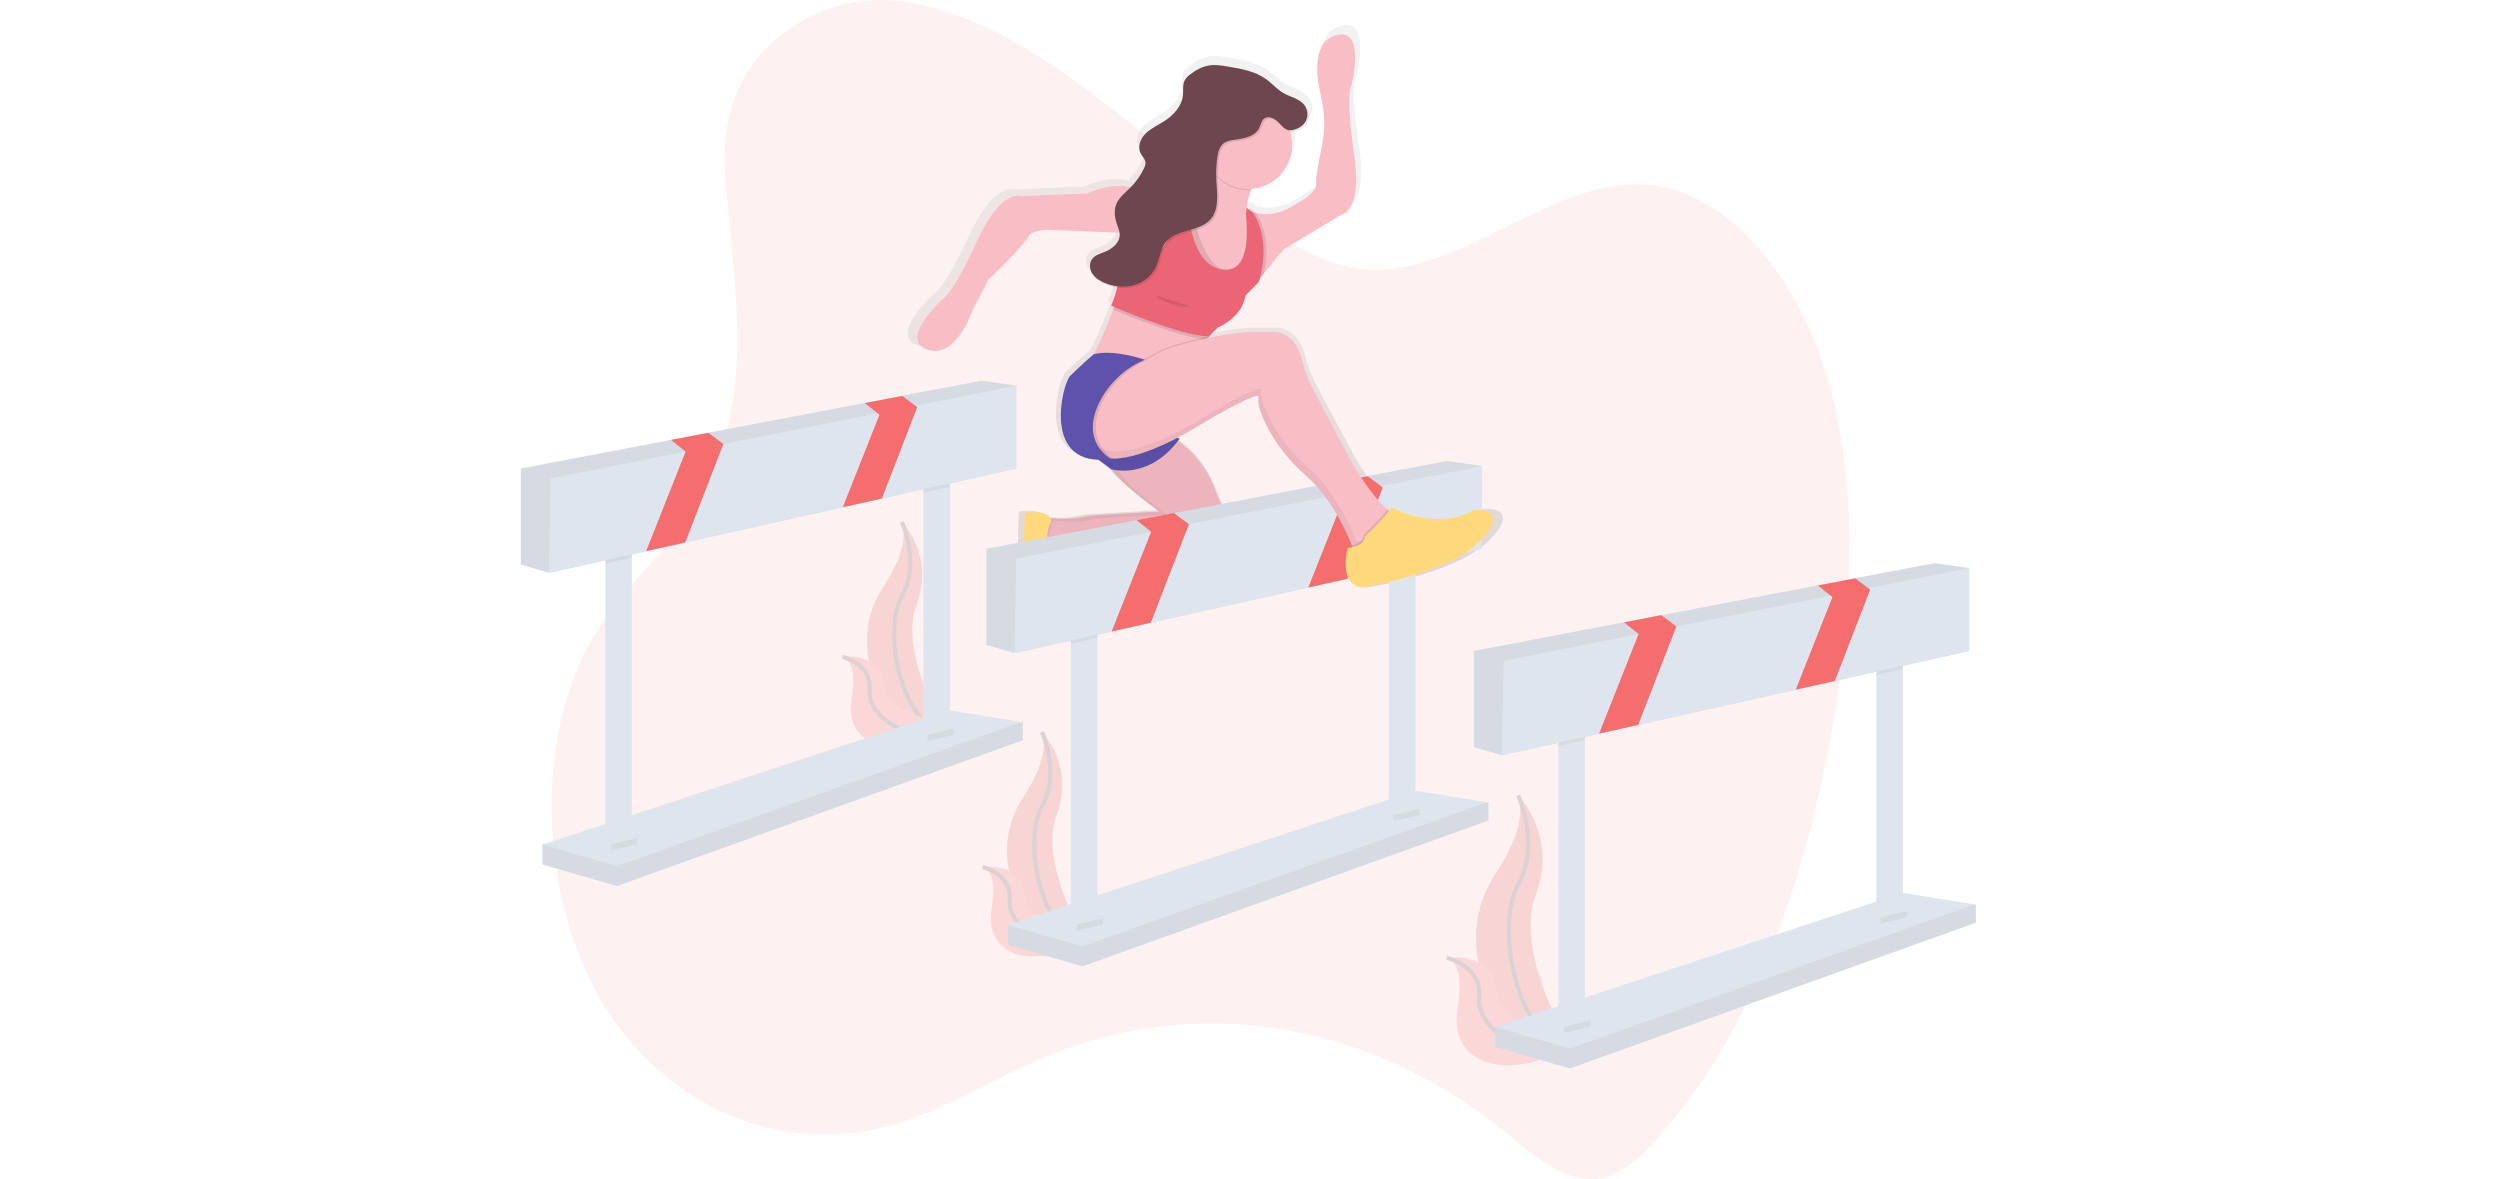 <?xml version="1.0" encoding="UTF-8"?>
<svg width="600px" height="283px" viewBox="0 0 600 283" version="1.1" xmlns="http://www.w3.org/2000/svg" xmlns:xlink="http://www.w3.org/1999/xlink">
    <!-- Generator: Sketch 63.1 (92452) - https://sketch.com -->
    <title>03_top_herausforderungen_aufbau_entwicklung_digitales_geschaeftsmodell</title>
    <desc>Created with Sketch.</desc>
    <defs>
        <linearGradient x1="50.005%" y1="99.996%" x2="50.005%" y2="-0.01%" id="linearGradient-1">
            <stop stop-color="#808080" stop-opacity="0.25" offset="0%"></stop>
            <stop stop-color="#808080" stop-opacity="0.12" offset="54%"></stop>
            <stop stop-color="#808080" stop-opacity="0.1" offset="100%"></stop>
        </linearGradient>
    </defs>
    <g id="03_top_herausforderungen_aufbau_entwicklung_digitales_geschaeftsmodell" stroke="none" stroke-width="1" fill="none" fill-rule="evenodd">
        <g id="undraw_track_and_field_33qn" transform="translate(125, 0)">
            <path d="M91.289,0.315 C123.862,4.774 150.309,35.778 179.656,55.125 C186.195,59.437 193.049,63.234 200.296,64.358 C224.302,68.085 246.438,42.261 270.556,44.369 C290.103,46.079 306.68,66.785 313.713,91.141 C320.746,115.498 319.667,142.74 315.762,168.308 C309.647,208.236 296.099,247.516 272.517,273.487 C268.626,277.774 264.279,281.785 259.281,282.758 C250.952,284.401 243.229,277.344 236.021,271.508 C203.49,245.163 162.364,238.473 126.044,253.618 C113.743,258.745 101.978,266.227 89.39,269.918 C65.15,277.014 37.718,268.048 21.26,243.299 C4.802,218.551 2.126,177.873 17.807,152.235 C24.353,141.535 33.375,133.98 40.247,123.655 C57.514,97.737 51.14,71.531 49.003,41.137 C46.898,11.187 72.26,-2.287 91.289,0.315 Z" id="Path" fill="#F56E6E" fill-rule="nonzero" opacity="0.1"></path>
            <g id="Group" opacity="0.2" transform="translate(222.057, 190.885)">
                <path d="M17.295,0 C17.295,0 26.931,9.635 21.498,23.932 C16.066,38.23 30.822,62.004 30.822,62.004 L30.37,61.931 C10.581,58.428 0.75,35.806 11.754,18.994 C15.838,12.756 19.197,5.422 17.295,0 Z" id="Path" fill="#F56E6E" fill-rule="nonzero"></path>
                <path d="M17.295,0.175 C17.295,0.175 26.931,9.81 21.498,24.108 C16.066,38.405 30.822,62.179 30.822,62.179 L30.37,62.106 C10.581,58.603 0.75,35.981 11.754,19.169 C15.838,12.914 19.197,5.583 17.295,0.175 Z" id="Path" fill="#000000" fill-rule="nonzero" opacity="0.1"></path>
                <path d="M17.295,0 C17.295,0 22.735,11.81 17.295,21.446 C11.856,31.081 16.364,58.12 30.815,62.004" id="Path" stroke="#535461"></path>
                <path d="M0.137,38.983 C0.137,38.983 11.131,37.231 12.133,47.084 C13.134,56.936 33.274,58.292 33.274,58.292 L32.895,58.544 C16.265,69.461 0.371,65.496 2.774,51.003 C3.66,45.627 3.587,40.212 0.137,38.983 Z" id="Path" fill="#F56E6E" fill-rule="nonzero"></path>
                <path d="M0.137,38.983 C0.137,38.983 8.672,40.856 7.968,48.614 C7.264,56.372 20.64,65.675 33.274,58.302" id="Path" stroke="#535461"></path>
            </g>
            <g id="Group" opacity="0.2" transform="translate(110.678, 175.474)">
                <path d="M14.395,0.238 C14.395,0.238 22.402,8.245 17.898,20.122 C13.393,31.999 25.645,51.756 25.645,51.756 L25.27,51.693 C8.83,48.789 0.658,29.978 9.8,16.017 C13.183,10.823 15.975,4.732 14.395,0.238 Z" id="Path" fill="#F56E6E" fill-rule="nonzero"></path>
                <path d="M14.395,0.371 C14.395,0.371 22.402,8.378 17.898,20.255 C13.393,32.132 25.645,51.889 25.645,51.889 L25.253,51.837 C8.812,48.933 0.641,30.121 9.782,16.16 C13.183,10.956 15.975,4.865 14.395,0.371 Z" id="Path" fill="#000000" fill-rule="nonzero" opacity="0.1"></path>
                <path d="M14.395,0.238 C14.395,0.238 18.913,10.045 14.395,18.055 C9.877,26.065 13.621,48.527 25.628,51.756" id="Path" stroke="#535461"></path>
                <path d="M0.137,32.619 C0.137,32.619 9.282,31.172 10.105,39.35 C10.928,47.529 27.67,48.684 27.67,48.684 L27.354,48.895 C13.537,57.966 0.329,54.674 2.322,42.629 C3.061,38.135 3.002,33.624 0.137,32.619 Z" id="Path" fill="#F56E6E" fill-rule="nonzero"></path>
                <path d="M0.137,32.619 C0.137,32.619 7.226,34.174 6.644,40.622 C6.063,47.07 17.173,54.8 27.659,48.677" id="Path" stroke="#535461"></path>
            </g>
            <g id="Group" opacity="0.2" transform="translate(77.054, 125.038)">
                <path d="M14.395,0.238 C14.395,0.238 22.402,8.245 17.898,20.122 C13.393,31.999 25.645,51.756 25.645,51.756 L25.27,51.693 C8.83,48.789 0.658,29.978 9.8,16.017 C13.183,10.823 15.975,4.732 14.395,0.238 Z" id="Path" fill="#F56E6E" fill-rule="nonzero"></path>
                <path d="M14.395,0.371 C14.395,0.371 22.402,8.378 17.898,20.255 C13.393,32.132 25.645,51.889 25.645,51.889 L25.253,51.837 C8.812,48.933 0.641,30.121 9.782,16.16 C13.183,10.956 15.975,4.865 14.395,0.371 Z" id="Path" fill="#000000" fill-rule="nonzero" opacity="0.1"></path>
                <path d="M14.395,0.238 C14.395,0.238 18.913,10.045 14.395,18.055 C9.877,26.065 13.621,48.527 25.628,51.756" id="Path" stroke="#535461"></path>
                <path d="M0.137,32.619 C0.137,32.619 9.282,31.172 10.105,39.35 C10.928,47.529 27.67,48.684 27.67,48.684 L27.354,48.895 C13.537,57.966 0.329,54.674 2.322,42.629 C3.061,38.135 3.002,33.624 0.137,32.619 Z" id="Path" fill="#F56E6E" fill-rule="nonzero"></path>
                <path d="M0.137,32.619 C0.137,32.619 7.226,34.174 6.644,40.622 C6.063,47.07 17.173,54.8 27.659,48.677" id="Path" stroke="#535461"></path>
            </g>
            <polygon id="Path" fill="#DFE5EE" fill-rule="nonzero" points="5.17 207.48 5.17 202.706 102.99 175.271 120.485 173.281 120.485 177.656 23.064 212.646"></polygon>
            <polygon id="Path" fill="#000000" fill-rule="nonzero" opacity="0.05" points="5.17 207.48 5.17 202.706 102.99 175.271 120.485 173.281 120.485 177.656 23.064 212.646"></polygon>
            <polygon id="Path" fill="#DFE5EE" fill-rule="nonzero" points="5.17 202.706 102.99 170.497 120.089 173.281 23.064 207.875"></polygon>
            <rect id="Rectangle" fill="#DFE5EE" fill-rule="nonzero" x="20.279" y="129.938" width="6.364" height="73.962"></rect>
            <rect id="Rectangle" fill="#DFE5EE" fill-rule="nonzero" x="96.626" y="112.839" width="6.364" height="64.817"></rect>
            <polygon id="Path" fill="#DFE5EE" fill-rule="nonzero" points="118.895 92.56 118.895 112.443 39.462 130.187 30.065 132.288 6.76 137.493 0 135.504 0 112.443 36.044 105.572 45.014 103.862 110.545 91.369"></polygon>
            <polygon id="Path" fill="#000000" fill-rule="nonzero" opacity="0.05" points="118.895 92.56 118.895 112.443 39.462 130.187 30.065 132.288 6.76 137.493 0 135.504 0 112.443 36.044 105.572 45.014 103.862 110.545 91.369"></polygon>
            <polygon id="Path" fill="#000000" fill-rule="nonzero" opacity="0.05" points="26.643 129.938 26.643 133.847 20.279 135.269 20.279 129.938"></polygon>
            <polygon id="Path" fill="#000000" fill-rule="nonzero" opacity="0.05" points="102.99 112.839 102.99 116.794 96.626 118.212 96.626 112.839"></polygon>
            <polygon id="Path" fill="#DFE5EE" fill-rule="nonzero" points="118.895 92.56 118.895 112.443 86.644 119.648 77.265 121.743 39.462 130.187 30.065 132.288 6.76 137.493 7.159 114.829 39.546 108.374 48.607 106.57 48.611 106.57 85.636 99.19 94.679 97.386"></polygon>
            <polygon id="Path" fill="#F56E6E" fill-rule="nonzero" points="48.611 106.57 39.462 130.187 30.065 132.288 39.546 108.374 36.044 105.572 45.014 103.862 48.607 106.57"></polygon>
            <polygon id="Path" fill="#F56E6E" fill-rule="nonzero" points="95.134 97.73 86.644 119.648 77.265 121.743 86.07 99.533 85.636 99.19 82.567 96.731 91.537 95.022 94.679 97.386 95.131 97.73"></polygon>
            <polygon id="Path" fill="#000000" fill-rule="nonzero" opacity="0.05" points="21.673 202.608 28.034 201.116 28.034 202.608 21.673 204.1"></polygon>
            <polygon id="Path" fill="#000000" fill-rule="nonzero" opacity="0.05" points="97.621 176.364 103.981 174.872 103.981 176.364 97.621 177.856"></polygon>
            <path d="M231.069,122.065 C220.929,127.406 210.432,121.364 210.432,121.364 C210.268,121.673 210.079,121.968 209.868,122.247 C209.739,122.149 209.606,122.047 209.473,121.939 C205.115,118.377 200.293,109.967 200.293,109.967 L190.895,92.346 C189.744,90.229 188.876,87.969 188.314,85.625 C186.766,78.907 181.824,78.62 181.824,78.62 L176.034,78.62 C173.232,78.62 169.184,79.208 165.177,80.021 C165.283,79.912 165.353,79.772 165.376,79.622 L165.184,79.66 L167.334,77.559 C167.334,77.559 173.488,75.065 174.213,69.724 L177.47,66.519 C177.47,66.519 177.575,66.239 177.723,65.745 L178.805,64.382 C183.519,58.481 183.859,58.383 183.859,58.383 L198.153,49.924 C198.153,49.924 203.284,49.196 201.144,34.846 C199.004,20.496 200.443,18.735 200.443,18.735 C200.443,18.735 204.331,4.357 196.878,6.147 C189.424,7.937 192.794,20.227 192.794,20.227 L193.312,22.941 C193.962,26.341 193.926,29.836 193.207,33.221 C192.433,36.881 191.568,41.403 191.785,42.482 C192.167,44.362 187.862,46.744 187.862,46.744 L185.428,48.166 C182.851,49.67 179.816,50.188 176.886,49.623 L176.756,49.427 L175.299,48.334 C175.255,48.484 175.22,48.636 175.194,48.789 L174.598,48.334 L174.598,48.369 C174.598,48.243 174.598,48.124 174.626,47.991 C174.797,46.644 175.113,45.319 175.569,44.04 C175.607,43.921 175.656,43.795 175.698,43.69 C181.348,43.347 185.767,38.685 185.806,33.025 C185.807,31.901 185.627,30.785 185.274,29.719 C185.549,29.77 185.832,29.77 186.108,29.719 C187.417,29.508 188.808,28.836 189.487,27.677 C190.222,26.375 190.113,24.762 189.211,23.572 C189.044,23.359 188.856,23.163 188.65,22.987 C187.407,21.586 185.326,21.236 183.673,20.293 C182.101,19.407 180.906,17.992 179.442,16.938 C176.675,14.938 173.138,14.336 169.761,13.786 C168.311,13.551 166.837,13.316 165.38,13.509 C163.538,13.754 161.842,14.675 160.399,15.828 C159.888,16.195 159.459,16.667 159.142,17.211 C158.606,18.262 158.841,19.495 158.746,20.658 C158.515,23.488 156.294,25.792 153.843,27.295 C152.337,28.216 150.69,28.951 149.426,30.188 C148.162,31.424 147.416,33.375 148.204,34.937 C148.621,35.764 149.444,36.454 149.451,37.389 C149.423,37.8 149.303,38.2 149.1,38.559 C148.259,40.315 147.123,41.914 145.741,43.287 C140.628,42.054 135.108,44.765 135.108,44.765 L118.454,45.466 C118.454,45.466 113.746,43.329 107.596,56.505 C101.446,69.682 99.267,70.396 99.267,70.396 C99.267,70.396 88.059,80.368 95.285,82.862 C102.51,85.355 106.493,73.244 106.493,73.244 L110.503,65.79 C110.503,65.79 119.553,57.241 120.279,55.462 C121.004,53.682 125.347,53.682 125.347,53.682 L143.003,54.383 C143.026,54.525 143.04,54.669 143.045,54.814 C143.087,56.789 141.234,58.316 139.37,59.048 C138.194,59.518 136.849,59.871 136.131,60.901 C135.413,61.931 135.584,63.426 136.306,64.477 C136.526,64.791 136.783,65.077 137.073,65.328 C137.83,66.109 138.755,66.708 139.777,67.079 C140.624,67.417 141.506,67.661 142.407,67.808 C142.041,69.32 141.543,70.796 140.919,72.221 L141.619,72.522 L141.388,73.139 C140.4,75.762 138.365,80.939 136.565,84.07 C136.548,84.07 133.294,86.83 130.768,89.324 C128.839,91.222 124.187,109.498 137.798,109.827 L140.905,112.118 L140.968,112.118 C143.731,116.019 152.855,122.429 152.855,122.429 L136.719,123.382 C135.914,123.431 135.113,123.528 134.32,123.672 C134.056,123.719 133.792,123.772 133.528,123.83 C130.684,124.453 127.536,124.233 125.847,124.033 C124.73,121.932 119.543,122.786 119.543,122.786 C119.543,122.786 118.818,133.472 119.893,139.525 C120.968,145.577 124.961,141.661 124.961,141.661 C124.236,136.32 130.215,132.39 130.215,132.39 L130.215,132.39 C130.975,132.008 131.875,131.546 132.933,130.989 C136.288,129.189 152.249,131.942 157.184,132.852 C158.271,133.055 159.375,133.149 160.48,133.133 C174.626,132.901 170.952,126.002 170.952,126.002 L168.105,120.398 C167.638,119.466 167.221,118.509 166.858,117.533 C164.343,110.878 160.434,107.214 157.44,105.253 C157.601,105.05 157.762,104.847 157.92,104.633 C157.92,104.633 157.681,104.577 157.321,104.468 C159.849,103.176 161.524,102.143 161.524,102.143 C161.524,102.143 178.178,92.171 177.456,94.665 C176.735,97.159 181.078,106.773 189.043,113.54 C189.274,113.736 189.498,113.936 189.722,114.139 L189.939,114.338 L190.384,114.759 L190.626,114.993 L191.039,115.407 L191.27,115.645 L191.708,116.114 L191.883,116.303 C192.082,116.523 192.278,116.745 192.472,116.969 L192.598,117.119 C192.747,117.297 192.895,117.474 193.042,117.652 L193.242,117.9 L193.592,118.349 L193.795,118.611 L194.146,119.07 L194.328,119.312 L194.734,119.876 L194.832,120.009 C194.998,120.242 195.16,120.476 195.319,120.709 L195.438,120.888 L195.788,121.417 L195.935,121.644 L196.247,122.135 L196.384,122.352 L196.71,122.888 L196.804,123.042 C197.087,123.509 197.355,123.976 197.61,124.443 L197.652,124.52 L197.984,125.122 L198.037,125.22 L198.356,125.823 L198.377,125.865 C199.274,127.579 200.078,129.341 200.783,131.143 C200.376,131.241 199.963,131.311 199.547,131.353 C197.375,140.971 203.168,140.971 203.168,140.971 C203.168,140.971 224.533,137.766 232.498,129.574 C240.462,121.382 231.069,122.065 231.069,122.065 Z" id="Path" fill="url(#linearGradient-1)" fill-rule="nonzero"></path>
            <path d="M153.584,103.848 C153.584,103.848 162.389,106.132 166.781,117.935 C167.133,118.89 167.537,119.826 167.989,120.737 L170.746,126.264 C170.746,126.264 174.301,133.049 160.617,133.269 C159.547,133.284 158.48,133.192 157.429,132.992 C152.655,132.099 137.216,129.392 133.963,131.161 C132.144,132.191 130.274,133.126 128.359,133.963 L124.506,129.76 L125.907,124.156 C125.907,124.156 130.534,125.024 134.53,124.131 C135.545,123.902 136.577,123.755 137.616,123.69 L153.233,122.762 C153.233,122.762 140.975,114.006 140.975,110.853 C140.975,107.701 153.584,103.848 153.584,103.848 Z" id="Path" fill="#F8BDC5" fill-rule="nonzero"></path>
            <path d="M127.315,125.213 C127.315,125.213 123.462,131.497 131.339,132.569 C131.339,132.569 125.564,136.421 126.264,141.675 C126.264,141.675 122.412,145.528 121.361,139.574 C120.31,133.619 121.011,123.112 121.011,123.112 C121.011,123.112 127.315,122.061 127.315,125.213 Z" id="Path" fill="#000000" fill-rule="nonzero" opacity="0.05"></path>
            <path d="M153.584,103.848 C153.584,103.848 162.389,106.132 166.781,117.935 C167.133,118.89 167.537,119.826 167.989,120.737 L170.746,126.264 C170.746,126.264 174.301,133.049 160.617,133.269 C159.547,133.284 158.48,133.192 157.429,132.992 C152.655,132.099 137.216,129.392 133.963,131.161 C132.144,132.191 130.274,133.126 128.359,133.963 L124.506,129.76 L125.907,124.156 C125.907,124.156 130.534,125.024 134.53,124.131 C135.545,123.902 136.577,123.755 137.616,123.69 L153.233,122.762 C153.233,122.762 140.975,114.006 140.975,110.853 C140.975,107.701 153.584,103.848 153.584,103.848 Z" id="Path" fill="#000000" fill-rule="nonzero" opacity="0.05"></path>
            <path d="M126.264,130.467 L127.665,124.863 C127.665,124.863 132.292,125.732 136.288,124.839 C137.304,124.61 138.335,124.462 139.374,124.397 L154.985,123.462 C154.985,123.462 142.726,114.706 142.726,111.554 C142.726,108.402 155.335,104.549 155.335,104.549 L155.429,104.577 C154.836,104.281 154.219,104.037 153.584,103.848 C153.584,103.848 140.975,107.701 140.975,110.853 C140.975,114.006 153.233,122.762 153.233,122.762 L137.626,123.697 C136.588,123.762 135.556,123.909 134.541,124.138 C130.544,125.031 125.917,124.163 125.917,124.163 L124.516,129.767 L128.369,133.97 C128.369,133.97 128.628,133.865 129.161,133.619 L126.264,130.467 Z" id="Path" fill="#000000" fill-rule="nonzero" opacity="0.05"></path>
            <path d="M127.315,125.213 C127.315,125.213 123.462,131.497 131.339,132.569 C131.339,132.569 125.564,136.421 126.264,141.675 C126.264,141.675 122.412,145.528 121.361,139.574 C120.31,133.619 121.011,123.112 121.011,123.112 C121.011,123.112 127.315,122.061 127.315,125.213 Z" id="Path" fill="#FFD97B" fill-rule="nonzero"></path>
            <polygon id="Path" fill="#DFE5EE" fill-rule="nonzero" points="116.899 226.743 116.899 221.969 214.719 194.534 232.214 192.545 232.214 196.92 134.793 231.909"></polygon>
            <polygon id="Path" fill="#000000" fill-rule="nonzero" opacity="0.05" points="116.899 226.743 116.899 221.969 214.719 194.534 232.214 192.545 232.214 196.92 134.793 231.909"></polygon>
            <polygon id="Path" fill="#DFE5EE" fill-rule="nonzero" points="116.899 221.969 214.719 189.761 231.818 192.545 134.793 227.139"></polygon>
            <rect id="Rectangle" fill="#DFE5EE" fill-rule="nonzero" x="132.008" y="149.202" width="6.364" height="73.962"></rect>
            <rect id="Rectangle" fill="#DFE5EE" fill-rule="nonzero" x="208.355" y="132.103" width="6.364" height="64.817"></rect>
            <polygon id="Path" fill="#DFE5EE" fill-rule="nonzero" points="230.624 111.824 230.624 131.707 151.191 149.451 141.794 151.552 118.489 156.757 111.729 154.767 111.729 131.707 147.769 124.835 156.743 123.126 222.274 110.633"></polygon>
            <polygon id="Path" fill="#000000" fill-rule="nonzero" opacity="0.05" points="230.624 111.824 230.624 131.707 151.191 149.451 141.794 151.552 118.489 156.757 111.729 154.767 111.729 131.707 147.769 124.835 156.743 123.126 222.274 110.633"></polygon>
            <polygon id="Path" fill="#000000" fill-rule="nonzero" opacity="0.05" points="138.372 149.202 138.372 153.111 132.008 154.533 132.008 149.202"></polygon>
            <polygon id="Path" fill="#000000" fill-rule="nonzero" opacity="0.05" points="214.719 132.103 214.719 136.057 208.355 137.476 208.355 132.103"></polygon>
            <polygon id="Path" fill="#DFE5EE" fill-rule="nonzero" points="230.624 111.824 230.624 131.707 198.373 138.912 188.994 141.006 151.191 149.451 141.794 151.552 118.489 156.757 118.888 134.092 151.275 127.637 160.336 125.833 160.34 125.833 197.364 118.454 206.408 116.65"></polygon>
            <polygon id="Path" fill="#F56E6E" fill-rule="nonzero" points="160.34 125.833 151.191 149.451 141.794 151.552 151.275 127.637 147.769 124.835 156.743 123.126 160.336 125.833"></polygon>
            <polygon id="Path" fill="#F56E6E" fill-rule="nonzero" points="206.863 116.993 198.373 138.912 188.994 141.006 197.799 118.797 197.364 118.454 194.296 115.995 203.266 114.286 206.408 116.65 206.86 116.993"></polygon>
            <polygon id="Path" fill="#000000" fill-rule="nonzero" opacity="0.05" points="133.402 221.871 139.763 220.379 139.763 221.871 133.402 223.363"></polygon>
            <polygon id="Path" fill="#000000" fill-rule="nonzero" opacity="0.05" points="209.35 195.627 215.71 194.135 215.71 195.627 209.35 197.116"></polygon>
            <path d="M197.06,51.451 L183.232,59.77 C183.232,59.77 182.903,59.868 178.329,65.671 L176.686,67.773 C173.211,72.239 165.989,73.727 165.989,73.727 L161.408,66.68 L160.441,58.12 L161.457,54.663 L162.263,51.924 L169.31,52.933 L172.147,54.463 L175.649,50.961 C175.922,51.035 176.199,51.101 176.476,51.154 C179.311,51.713 182.252,51.208 184.738,49.735 L187.092,48.334 C187.092,48.334 191.253,45.991 190.885,44.131 C190.675,43.08 191.512,38.625 192.261,35.025 C192.957,31.695 192.991,28.26 192.363,24.917 L191.862,22.248 C191.862,22.248 188.608,10.157 195.813,8.406 C203.017,6.655 199.263,20.784 199.263,20.784 C199.263,20.784 197.883,22.514 199.963,36.625 C202.044,50.737 197.06,51.451 197.06,51.451 Z" id="Path" fill="#F8BDC5" fill-rule="nonzero"></path>
            <path d="M174.266,49.574 C173.873,53.28 175.649,53.777 175.649,53.777 L176.7,57.98 L176.7,62.533 L173.548,67.787 L165.842,67.787 L159.188,64.635 L159.188,49.924 L158.137,46.422 C158.725,46.384 159.31,46.308 159.888,46.194 C163.268,45.518 165.184,43.641 166.262,41.602 C167.944,38.412 167.593,34.85 167.593,34.85 C167.593,34.85 181.603,30.997 176.7,41.855 C176.048,43.301 175.551,44.572 175.176,45.707 C174.737,46.96 174.432,48.257 174.266,49.574 L174.266,49.574 Z" id="Path" fill="#F8BDC5" fill-rule="nonzero"></path>
            <path d="M165.348,80.322 C165.325,80.478 165.253,80.621 165.142,80.732 C164.96,80.944 164.808,81.179 164.69,81.433 C163.051,84.525 159.888,95.442 159.888,95.442 L142.726,89.138 L142.477,89.075 L135.721,87.387 C137.637,86.017 140.838,77.804 142.141,74.28 C142.491,73.296 142.726,72.676 142.726,72.676 L160.939,74.428 C160.939,74.428 165.66,78.561 165.348,80.322 Z" id="Path" fill="#F8BDC5" fill-rule="nonzero"></path>
            <path d="M158.137,45.357 C158.137,45.357 152.883,47.459 147.629,45.357 C142.376,43.256 136.071,46.408 136.071,46.408 L119.96,47.108 C119.96,47.108 115.407,45.007 109.452,57.966 C103.498,70.925 101.397,71.626 101.397,71.626 C101.397,71.626 90.539,81.433 97.544,83.884 C104.549,86.336 108.402,74.428 108.402,74.428 L112.254,67.072 C112.254,67.072 121.011,58.666 121.711,56.915 C122.412,55.164 126.614,55.164 126.614,55.164 L144.127,55.864 L144.018,60.985 L149.381,65.671 L154.284,61.468 L158.137,53.763 L158.137,45.357 Z" id="Path" fill="#F8BDC5" fill-rule="nonzero"></path>
            <path d="M176.7,41.855 C176.048,43.301 175.551,44.572 175.176,45.707 C174.987,45.707 174.791,45.707 174.598,45.707 C171.328,45.711 168.244,44.187 166.259,41.588 C167.944,38.412 167.593,34.85 167.593,34.85 C167.593,34.85 181.603,30.997 176.7,41.855 Z" id="Path" fill="#000000" fill-rule="nonzero" opacity="0.1"></path>
            <circle id="Oval" fill="#F8BDC5" fill-rule="nonzero" cx="174.598" cy="34.85" r="10.507"></circle>
            <path d="M165.348,80.322 C165.325,80.478 165.253,80.621 165.142,80.732 C164.96,80.944 164.808,81.179 164.69,81.433 C158.459,81.159 144.824,75.44 142.141,74.295 C142.491,73.31 142.726,72.69 142.726,72.69 L160.939,74.442 C160.939,74.442 165.66,78.561 165.348,80.322 Z" id="Path" fill="#000000" fill-rule="nonzero" opacity="0.1"></path>
            <path d="M178.343,65.671 L176.7,67.773 C173.225,72.239 166.003,73.727 166.003,73.727 L161.422,66.68 L160.455,58.12 L160.764,49.735 C161.741,54.288 164.473,63.787 168.644,64.621 C175.618,66.022 175.117,56.029 174.774,51.837 C174.721,51.189 174.78,50.538 174.949,49.91 L176.35,50.961 L176.476,51.154 C179.814,56.337 179.064,62.509 178.343,65.671 Z" id="Path" fill="#000000" fill-rule="nonzero" opacity="0.1"></path>
            <path d="M159.888,44.657 L156.386,44.657 C156.386,44.657 159.888,67.072 143.426,60.768 C143.426,60.768 144.827,66.022 141.675,73.377 C141.675,73.377 158.487,80.732 165.142,80.732 L167.243,78.631 C167.243,78.631 173.197,76.179 173.898,70.925 L177.05,67.773 C177.05,67.773 180.553,58.316 175.649,50.961 L174.248,49.91 C174.08,50.538 174.02,51.189 174.073,51.837 C174.423,56.04 174.917,66.015 167.944,64.621 C159.188,62.869 159.888,44.657 159.888,44.657 Z" id="Path" fill="#EB6576" fill-rule="nonzero"></path>
            <path d="M136.071,108.402 L141.675,112.605 C141.675,112.605 150.782,115.407 158.137,105.249 C158.137,105.249 153.584,104.199 154.284,101.747 C154.985,99.295 136.071,108.402 136.071,108.402 Z" id="Path" fill="#5E52AD" fill-rule="nonzero"></path>
            <path d="M136.071,108.402 L141.675,112.605 C141.675,112.605 150.782,115.407 158.137,105.249 C158.137,105.249 153.584,104.199 154.284,101.747 C154.985,99.295 136.071,108.402 136.071,108.402 Z" id="Path" fill="#000000" fill-rule="nonzero" opacity="0.05"></path>
            <path d="M165.348,80.673 C165.325,80.828 165.253,80.972 165.142,81.082 C163.741,82.483 159.888,95.793 159.888,95.793 L142.726,89.488 L142.477,89.425 C143.807,88.585 145.215,87.874 146.68,87.303 C147.875,86.84 149.076,86.35 150.116,85.881 C150.959,85.52 151.769,85.086 152.536,84.585 C154.004,83.534 159.639,81.853 165.348,80.673 Z" id="Path" fill="#000000" fill-rule="nonzero" opacity="0.1"></path>
            <path d="M205.07,130.467 L199.816,131.868 C199.816,131.868 199.697,131.518 199.466,130.909 C198.345,128.058 194.612,119.487 188.258,114.006 C180.553,107.351 176.35,97.894 177.05,95.442 C177.751,92.991 161.639,102.798 161.639,102.798 C161.639,102.798 149.958,110.065 142.239,110.076 C141.086,110.108 139.938,109.896 138.873,109.452 C135.896,108.111 134.691,105.761 134.288,103.498 C133.806,100.602 134.569,97.637 136.39,95.334 C139.059,91.884 142.619,89.228 146.687,87.653 C147.882,87.191 149.083,86.7 150.123,86.231 C150.966,85.87 151.776,85.437 152.543,84.935 C154.995,83.184 169.005,79.681 175.66,79.681 L181.264,79.681 C181.264,79.681 186.041,79.962 187.54,86.567 C188.08,88.865 188.916,91.083 190.027,93.166 L199.116,110.503 C199.116,110.503 203.781,118.772 207.994,122.275 C209.196,123.277 210.362,123.89 211.374,123.812 C215.928,123.462 205.07,130.467 205.07,130.467 Z" id="Path" fill="#F8BDC5" fill-rule="nonzero"></path>
            <path d="M188.664,29.603 C189.374,28.322 189.27,26.745 188.398,25.568 C187.221,24.037 185.095,23.687 183.418,22.728 C181.894,21.855 180.742,20.465 179.327,19.428 C176.651,17.463 173.239,16.868 169.965,16.332 C168.564,16.101 167.135,15.87 165.727,16.062 C163.944,16.304 162.305,17.211 160.907,18.342 C160.411,18.705 159.997,19.168 159.692,19.701 C159.173,20.724 159.401,21.95 159.31,23.092 C159.086,25.876 156.935,28.142 154.564,29.617 C153.107,30.524 151.503,31.246 150.291,32.461 C149.079,33.676 148.347,35.596 149.111,37.13 C149.517,37.942 150.312,38.622 150.316,39.532 C150.293,39.936 150.18,40.33 149.986,40.685 C149.157,42.449 148.026,44.055 146.645,45.431 C145.405,46.663 143.924,47.77 143.279,49.399 C142.659,50.965 142.929,52.751 143.5,54.337 C143.766,55.094 144.099,55.85 144.113,56.649 C144.151,58.593 142.362,60.085 140.558,60.813 C139.42,61.272 138.106,61.623 137.423,62.635 C136.74,63.647 136.894,65.118 137.591,66.137 C138.288,67.156 139.413,67.839 140.568,68.305 C142.714,69.209 145.092,69.403 147.356,68.859 C149.627,68.291 151.553,66.794 152.662,64.733 C153.713,62.687 153.783,60.18 155.24,58.393 C157.808,55.273 163.222,56.061 165.902,53.031 C168.052,50.597 167.467,46.909 167.303,43.665 C167.208,41.859 167.283,40.047 167.527,38.254 C167.702,36.979 168.024,35.61 169.026,34.804 C169.835,34.153 170.928,34.006 171.958,33.879 C174.108,33.61 176.584,33.088 177.561,31.151 C177.968,30.345 178.09,29.33 178.822,28.804 C179.835,28.076 181.253,28.804 182.136,29.68 C183.109,30.65 183.925,31.845 185.407,31.603 C186.664,31.407 188.009,30.745 188.664,29.603 Z" id="Path" fill="#000000" fill-rule="nonzero" opacity="0.1"></path>
            <path d="M188.286,29.225 C188.994,27.943 188.889,26.366 188.016,25.19 C186.84,23.659 184.714,23.309 183.036,22.349 C181.512,21.477 180.36,20.087 178.945,19.05 C176.269,17.085 172.858,16.49 169.583,15.954 C168.182,15.723 166.753,15.491 165.345,15.684 C163.562,15.926 161.923,16.833 160.525,17.964 C160.03,18.327 159.616,18.79 159.31,19.323 C158.792,20.346 159.019,21.572 158.928,22.714 C158.704,25.498 156.554,27.764 154.182,29.239 C152.725,30.146 151.121,30.867 149.909,32.083 C148.698,33.298 147.966,35.217 148.729,36.751 C149.135,37.564 149.93,38.244 149.934,39.154 C149.911,39.558 149.798,39.951 149.605,40.306 C148.775,42.071 147.645,43.677 146.263,45.052 C145.023,46.285 143.542,47.392 142.897,49.021 C142.278,50.586 142.547,52.373 143.118,53.959 C143.384,54.716 143.717,55.472 143.731,56.271 C143.77,58.215 141.98,59.707 140.176,60.435 C139.038,60.894 137.724,61.244 137.041,62.256 C136.358,63.269 136.512,64.74 137.209,65.759 C137.906,66.778 139.031,67.461 140.187,67.927 C142.332,68.831 144.711,69.025 146.974,68.48 C149.245,67.913 151.171,66.415 152.281,64.354 C153.331,62.309 153.401,59.801 154.858,58.015 C157.426,54.894 162.841,55.682 165.52,52.653 C167.67,50.218 167.086,46.53 166.921,43.287 C166.826,41.48 166.901,39.669 167.145,37.876 C167.32,36.601 167.642,35.231 168.644,34.426 C169.453,33.774 170.546,33.627 171.576,33.501 C173.726,33.231 176.203,32.71 177.18,30.773 C177.586,29.967 177.709,28.951 178.441,28.426 C179.453,27.698 180.871,28.426 181.754,29.302 C182.728,30.272 183.544,31.466 185.025,31.225 C186.283,31.025 187.631,30.363 188.286,29.225 Z" id="Path" fill="#6E464E" fill-rule="nonzero"></path>
            <path d="M152.007,70.75 C152.007,70.75 155.86,73.902 160.764,73.552" id="Path" fill="#000000" fill-rule="nonzero" opacity="0.1"></path>
            <path d="M212.222,123.876 C210.212,125.851 205.77,128.716 205.77,128.716 L200.517,130.117 C200.517,130.117 196.664,118.909 188.959,112.254 C181.253,105.6 177.05,96.143 177.751,93.691 C178.451,91.239 162.34,101.046 162.34,101.046 C162.34,101.046 150.659,108.314 142.94,108.325 C141.786,108.357 140.639,108.145 139.574,107.701 C136.597,106.36 135.392,104.01 134.989,101.747 C134.717,100.192 134.815,98.595 135.276,97.085 C134.259,99.059 133.913,101.31 134.288,103.498 C134.691,105.761 135.896,108.111 138.873,109.452 C139.938,109.896 141.086,110.108 142.239,110.076 C149.944,110.076 161.639,102.798 161.639,102.798 C161.639,102.798 177.751,92.991 177.05,95.442 C176.35,97.894 180.553,107.351 188.258,114.006 C195.963,120.66 199.816,131.868 199.816,131.868 L205.07,130.467 C205.07,130.467 214.138,124.615 212.222,123.876 Z" id="Path" fill="#000000" fill-rule="nonzero" opacity="0.05"></path>
            <path d="M150.431,86.336 L149.836,86.613 C145.489,88.609 141.929,91.992 139.714,96.231 C135.02,105.365 141.223,109.48 142.239,110.076 C141.086,110.108 139.938,109.896 138.873,109.452 C135.896,108.111 134.691,105.761 134.288,103.498 C133.806,100.602 134.569,97.637 136.39,95.334 C139.059,91.884 142.619,89.228 146.687,87.653 C147.882,87.191 149.083,86.7 150.123,86.231 L150.431,86.336 Z" id="Path" fill="#000000" fill-rule="nonzero" opacity="0.1"></path>
            <path d="M149.731,86.336 C149.731,86.336 142.376,83.723 137.472,85.03 C137.472,85.03 134.32,87.737 131.868,90.189 C129.872,92.185 124.863,112.605 141.675,110.153 C141.675,110.153 133.914,106.153 139.013,96.231 C141.228,91.992 144.789,88.608 149.135,86.613 L149.731,86.336 Z" id="Path" fill="#5E52AD" fill-rule="nonzero"></path>
            <path d="M205.07,130.467 L199.816,131.868 C199.816,131.868 199.697,131.518 199.466,130.909 C200.688,130.586 202.268,129.858 202.268,128.366 C202.268,128.366 206.278,124.622 207.994,122.275 C209.196,123.277 210.362,123.89 211.374,123.812 C215.928,123.462 205.07,130.467 205.07,130.467 Z" id="Path" fill="#000000" fill-rule="nonzero" opacity="0.1"></path>
            <path d="M202.618,128.716 C202.618,128.716 207.872,123.812 208.923,121.711 C208.923,121.711 219.08,127.665 228.887,122.412 C228.887,122.412 237.993,121.711 230.288,129.767 C222.582,137.822 201.918,140.975 201.918,140.975 C201.918,140.975 196.314,140.975 198.415,131.518 C198.415,131.518 202.618,131.168 202.618,128.716 Z" id="Path" fill="#FFD97B" fill-rule="nonzero"></path>
            <polygon id="Path" fill="#DFE5EE" fill-rule="nonzero" points="233.881 251.261 233.881 246.487 331.702 219.052 349.197 217.062 349.197 221.437 251.775 256.427"></polygon>
            <polygon id="Path" fill="#000000" fill-rule="nonzero" opacity="0.05" points="233.881 251.261 233.881 246.487 331.702 219.052 349.197 217.062 349.197 221.437 251.775 256.427"></polygon>
            <polygon id="Path" fill="#DFE5EE" fill-rule="nonzero" points="233.881 246.487 331.702 214.278 348.801 217.062 251.775 251.656"></polygon>
            <rect id="Rectangle" fill="#DFE5EE" fill-rule="nonzero" x="248.991" y="173.719" width="6.364" height="73.962"></rect>
            <rect id="Rectangle" fill="#DFE5EE" fill-rule="nonzero" x="325.338" y="156.62" width="6.364" height="64.817"></rect>
            <polygon id="Path" fill="#DFE5EE" fill-rule="nonzero" points="347.607 136.341 347.607 156.224 268.174 173.968 258.777 176.069 235.471 181.274 228.712 179.285 228.712 156.224 264.752 149.353 273.725 147.643 339.257 135.15"></polygon>
            <polygon id="Path" fill="#000000" fill-rule="nonzero" opacity="0.05" points="347.607 136.341 347.607 156.224 268.174 173.968 258.777 176.069 235.471 181.274 228.712 179.285 228.712 156.224 264.752 149.353 273.725 147.643 339.257 135.15"></polygon>
            <polygon id="Path" fill="#000000" fill-rule="nonzero" opacity="0.05" points="255.355 173.719 255.355 177.628 248.991 179.05 248.991 173.719"></polygon>
            <polygon id="Path" fill="#000000" fill-rule="nonzero" opacity="0.05" points="331.702 156.62 331.702 160.574 325.338 161.993 325.338 156.62"></polygon>
            <polygon id="Path" fill="#DFE5EE" fill-rule="nonzero" points="347.607 136.341 347.607 156.224 315.356 163.429 305.976 165.523 268.174 173.968 258.777 176.069 235.471 181.274 235.871 158.61 268.258 152.155 277.319 150.351 277.322 150.351 314.347 142.971 323.391 141.167"></polygon>
            <polygon id="Path" fill="#F56E6E" fill-rule="nonzero" points="277.322 150.351 268.174 173.968 258.777 176.069 268.258 152.155 264.752 149.353 273.725 147.643 277.319 150.351"></polygon>
            <polygon id="Path" fill="#F56E6E" fill-rule="nonzero" points="323.846 141.511 315.356 163.429 305.976 165.523 314.781 143.314 314.347 142.971 311.279 140.512 320.249 138.803 323.391 141.167 323.842 141.511"></polygon>
            <polygon id="Path" fill="#000000" fill-rule="nonzero" opacity="0.05" points="250.385 246.389 256.745 244.897 256.745 246.389 250.385 247.881"></polygon>
            <polygon id="Path" fill="#000000" fill-rule="nonzero" opacity="0.05" points="326.333 220.145 332.693 218.653 332.693 220.145 326.333 221.633"></polygon>
        </g>
    </g>
</svg>